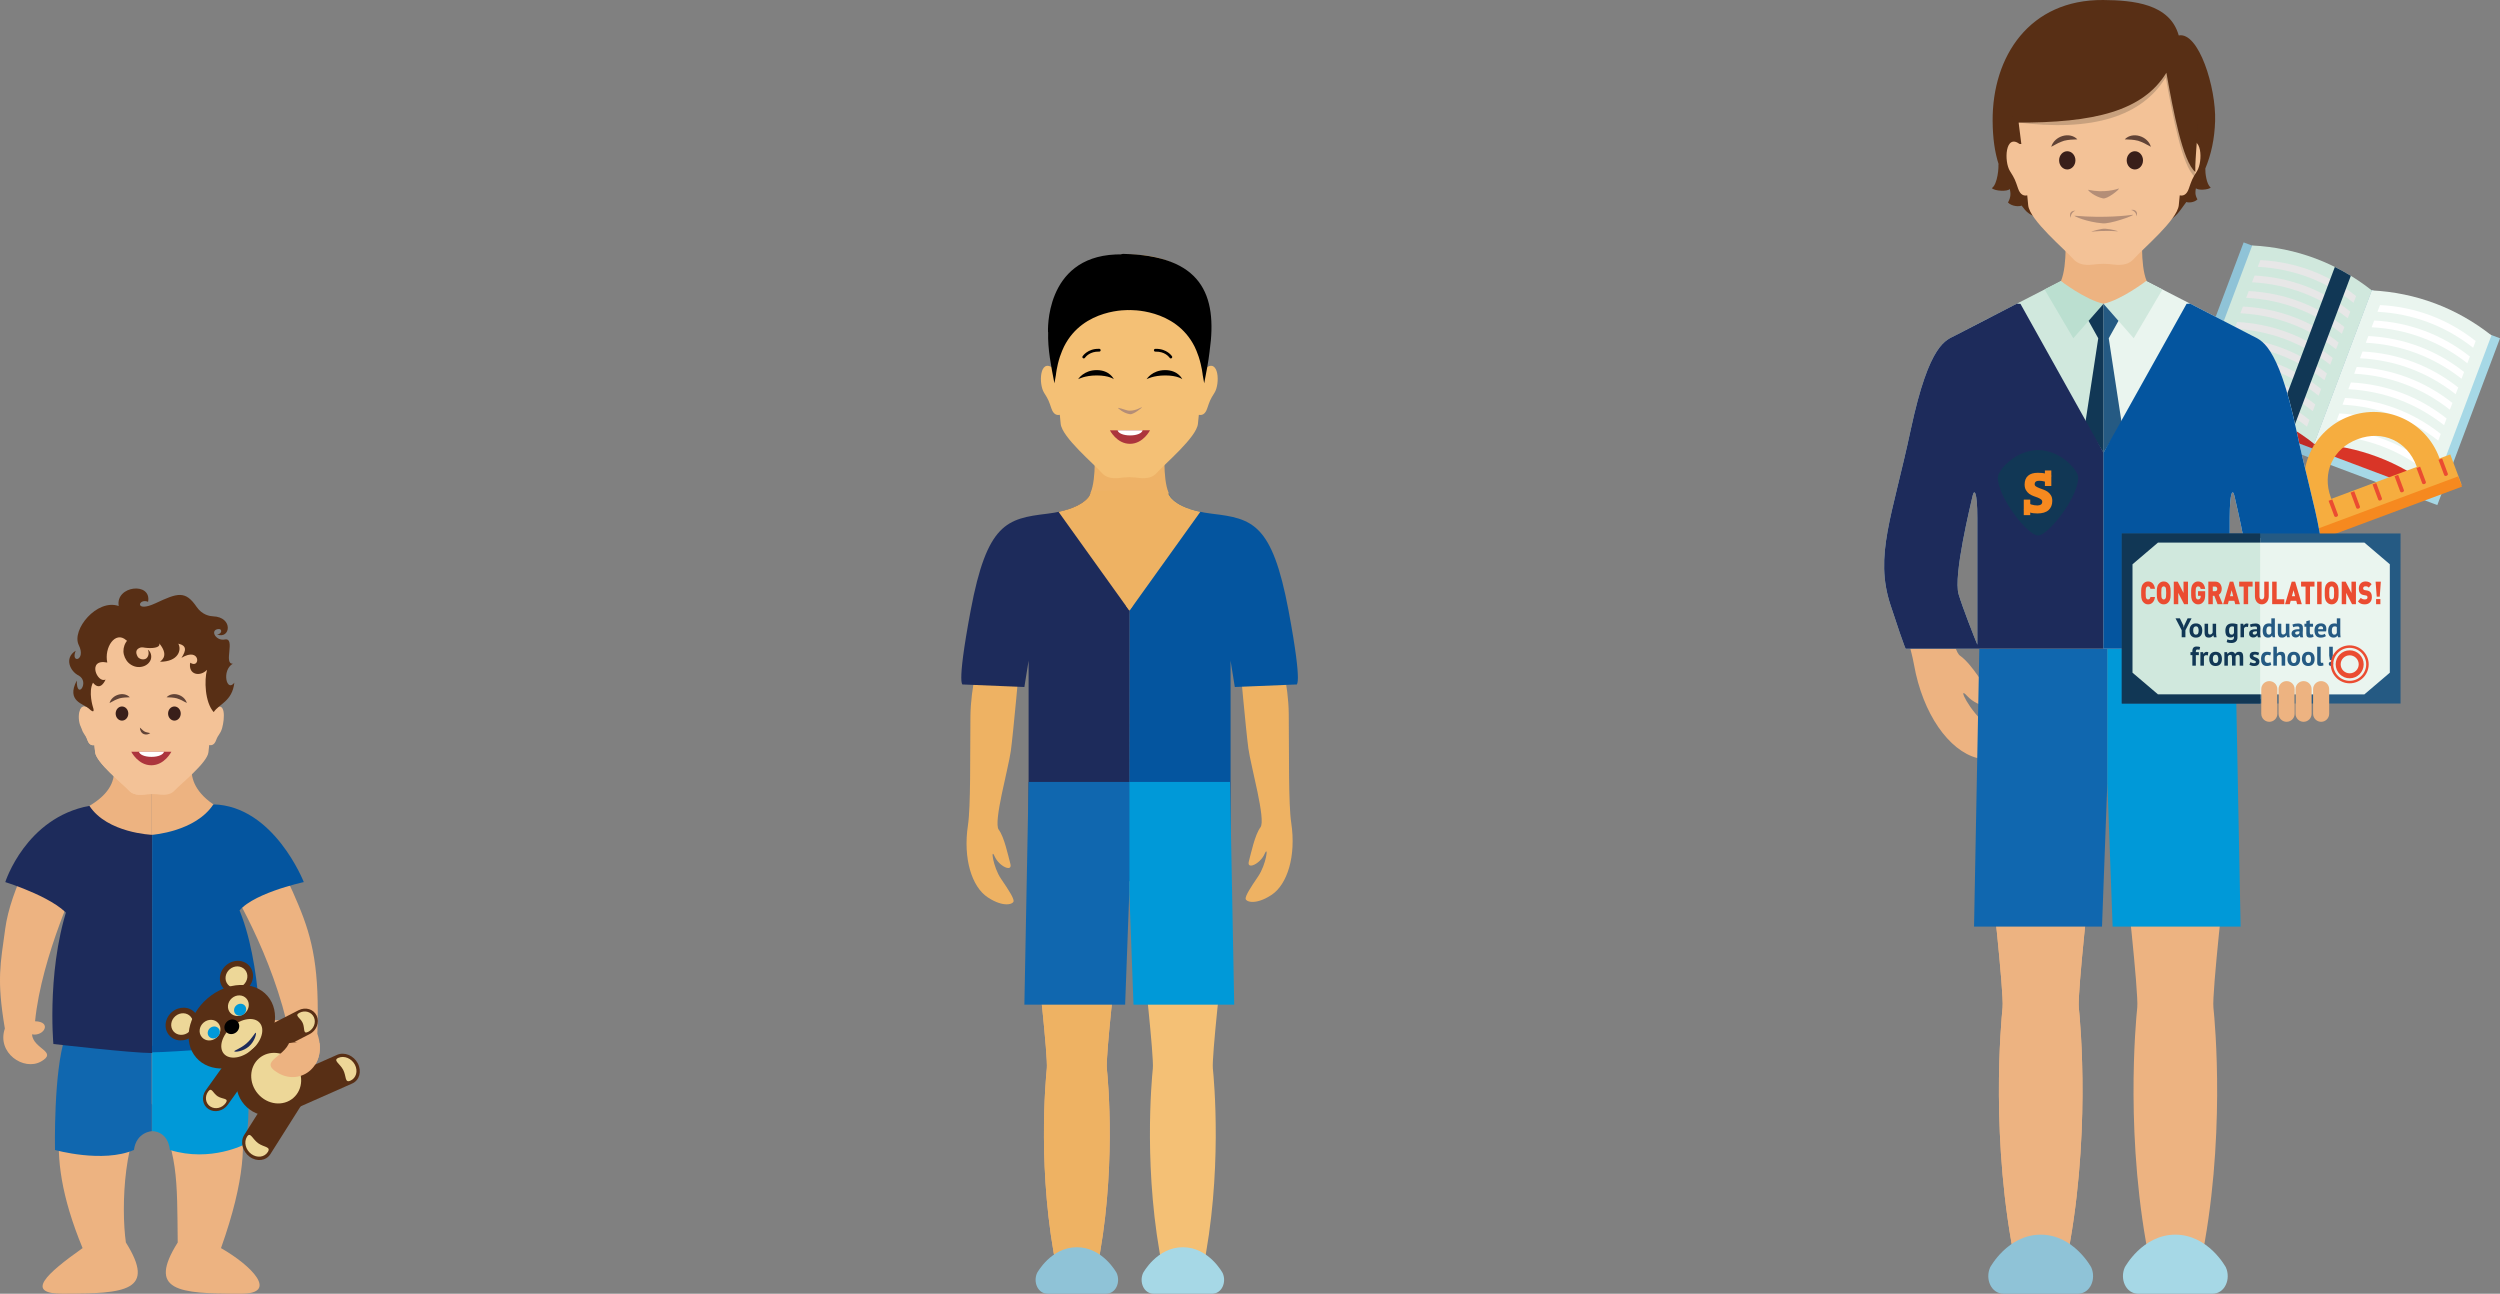 <?xml version="1.0" encoding="utf-8"?>
<!-- Generator: Adobe Illustrator 16.0.2, SVG Export Plug-In . SVG Version: 6.00 Build 0)  -->
<!DOCTYPE svg PUBLIC "-//W3C//DTD SVG 1.0//EN" "http://www.w3.org/TR/2001/REC-SVG-20010904/DTD/svg10.dtd">
<svg version="1.0" id="Layer_1" xmlns="http://www.w3.org/2000/svg" xmlns:xlink="http://www.w3.org/1999/xlink" x="0px" y="0px"
	 width="278.366px" height="144.053px" viewBox="0 0 278.366 144.053" enable-background="new 0 0 278.366 144.053"
	 xml:space="preserve">
<rect x="0" y="0" width="278.366" height="144.053" fill="#808080" stroke="none"/>
<g>
	<g>
		<path fill="#582F15" d="M246.645,13.479c0.12-3.727-1.823-9.962-4.051-9.533c-0.989-3.541-5.079-3.917-8.403-3.945
			c-8.201-0.069-12.368,6.266-12.318,13.478c0.015,1.928,0.237,3.485,0.69,4.878c-0.024-0.039-0.043-0.066-0.056-0.086
			c0.068,0.252-0.063,2.246-0.721,2.675c0.29,0.327,1.749,0.416,1.998,0.095c0.099,0.432,0.146,0.901-0.203,1.508
			c0.452,0.456,1.274,0.468,1.516,0.341c0.12,0.155,0.24,0.309,0.37,0.467c2.023,2.499,10.303-0.006,8.724-0.006
			c2.005,0,5.87,3.602,8.527,0.126c0.254-0.333,0.493-0.661,0.726-0.987c0.217,0.098,0.87,0.076,1.234-0.288
			c-0.287-0.502-0.248-0.891-0.168-1.248c0.208,0.265,1.413,0.192,1.652-0.079c-0.492-0.32-0.627-1.693-0.606-2.111
			C246.216,17.162,246.582,15.467,246.645,13.479"/>
		<path fill="#582F15" d="M222.506,18.27c-0.004-0.02-0.01-0.03-0.017-0.03C222.49,18.24,222.497,18.253,222.506,18.27"/>
		<path fill="#EEB263" d="M138.035,73.579c0,0,0.691,7.744,0.966,9.754c0.278,2.007,1.973,7.951,1.349,8.78
			c-0.621,0.828-1.039,2.839-1.297,3.808c-0.259,0.966,1.267,0.277,1.749-0.83c0.484-1.106,0.188,1.174-0.709,2.488
			c-0.899,1.316-1.4,2.125-1.4,2.475c0,0.345,1.072,0.775,2.872-0.398c1.794-1.178,2.763-4.357,2.211-8.021
			c-0.32-2.102-0.23-7.67-0.278-12.141c-0.036-3.347-0.953-6.343-0.953-6.343l-4.509,0.221V73.579z"/>
		<path fill="#04559F" d="M130.098,54.888c0,0,0.37,1.772,4.855,2.313c4.484,0.538,6.698,1.047,8.523,10.785
			c1.673,8.936,0.824,8.229,0.824,8.229l-6.807,0.281l-0.473-2.939v24.551h-11.303l0.056-41.61L130.098,54.888z"/>
		<path fill="#EEB267" d="M129.71,49.687l-3.935-0.541l-3.935,0.541c0,0,0.288,3.551-0.416,5.202c0,0,2.127,2.468,4.351,2.304
			c2.228,0.164,4.351-2.304,4.351-2.304C129.422,53.238,129.71,49.687,129.71,49.687"/>
		<path fill="#F4C075" d="M134.249,40.978h-0.166c0.07-0.577,0.142-1.148,0.215-1.686c0.36-2.787,1.184-10.943-8.554-10.943
			c-9.735,0-8.912,8.156-8.547,10.943c0.069,0.538,0.138,1.109,0.209,1.686h-0.168c-1.479-1.096-1.604,1.766-0.988,2.746
			c0.512,0.81,0.524,0.899,0.831,1.786c0.232,0.657,0.605,0.748,0.925,0.679c0.037,0.384,0.073,0.727,0.097,0.995
			c0.138,1.5,3.752,4.519,4.57,5.459c0.764,0.885,2.05,0.544,2.457,0.521c0.419-0.019,0.614-0.03,0.614-0.03s0.198,0.011,0.612,0.03
			c0.408,0.023,1.69,0.364,2.46-0.521c0.815-0.94,4.433-3.959,4.569-5.459c0.026-0.268,0.059-0.611,0.102-0.995
			c0.313,0.069,0.692-0.022,0.918-0.679c0.306-0.887,0.319-0.976,0.83-1.786C135.854,42.744,135.731,39.882,134.249,40.978"/>
		<path d="M125.033,28.268c-0.003,0-0.265,0.055-0.265,0.055c-0.171,0-0.359,0.002-0.564,0.012c-7.94,0.356-7.511,8.647-7.511,8.647
			l0.015-0.003c-0.06,1.9,0.333,3.802,0.698,5.7l0.165-0.922c0,0,0.084-0.919,0.445-2.038c0.025-0.057,0.043-0.12,0.068-0.178
			c0.106-0.308,0.235-0.631,0.393-0.954c2.156-4.298,7.236-4.058,7.236-4.058s5.145-0.243,7.302,4.067
			c0.152,0.313,0.28,0.626,0.383,0.934c0.025,0.065,0.051,0.129,0.072,0.195c0.362,1.116,0.448,2.032,0.448,2.032l0.165,0.922
			c0.227-1.186,0.47-2.379,0.605-3.572v-0.019C135.587,32.77,133.771,28.45,125.033,28.268"/>
		<path fill="#EEB263" d="M133.652,56.989c-3.271-0.687-3.584-2.1-3.584-2.1l-4.324,1.609l0.015,11.465l0.015,0.024l7.878-10.995
			V56.989z"/>
		<path fill="#EEB263" d="M113.52,73.849c0,0-0.693,7.744-0.967,9.754c-0.275,2.006-1.973,7.951-1.347,8.78
			c0.618,0.827,1.034,2.839,1.297,3.808c0.254,0.965-1.266,0.277-1.75-0.831c-0.483-1.106-0.191,1.174,0.707,2.489
			s1.403,2.125,1.403,2.474c0,0.345-1.075,0.776-2.868-0.397c-1.802-1.179-2.772-4.358-2.219-8.022
			c0.32-2.101,0.229-7.67,0.278-12.14c0.037-3.348,0.957-6.344,0.957-6.344l4.509,0.222V73.849z"/>
		<path fill="#EDB381" d="M216.481,64.023c0.403,3.792,0.888,8.393,1.779,9c1.284,0.888,2.851,3.567,3.69,4.826
			c0.831,1.261-1.675,1.007-2.906-0.347c-1.221-1.351,0.294,1.773,2.214,3.226c1.923,1.449,3.034,2.365,3.201,2.864
			c0.167,0.494-1.163,1.628-4.298,0.813c-3.146-0.815-6.069-4.902-7.047-10.414c-0.292-1.671-1.215-4.673-2.331-8.08L216.481,64.023
			z"/>
		<path fill="#1D2B5B" d="M121.455,54.888c0,0-0.367,1.772-4.856,2.313c-4.484,0.538-6.7,1.047-8.521,10.785
			c-1.674,8.936-0.827,8.229-0.827,8.229l6.81,0.281l0.47-2.939v24.551h11.188l0.056-41.61L121.455,54.888z"/>
		<path fill="#EEB263" d="M117.867,56.989c3.267-0.687,3.588-2.1,3.588-2.1l4.32,1.609l-0.016,11.465l-0.014,0.024l-7.878-10.995
			V56.989z"/>
		<path fill="#EDB381" d="M124.303,107.089l-4.399-1.746l-4.407,1.746c0,0,1.195,10.599,1.063,11.875
			c-0.129,1.281-1.107,11.711,1.141,22.509h2.203h2.2c2.245-10.798,1.274-21.228,1.137-22.509
			C123.108,117.688,124.303,107.089,124.303,107.089"/>
		<path fill="#EEB263" d="M124.303,107.089l-4.399-1.746l-4.407,1.746c0,0,1.195,10.599,1.063,11.875
			c-0.129,1.281-1.107,11.711,1.141,22.509h2.203h2.2c2.245-10.798,1.274-21.228,1.137-22.509
			C123.108,117.688,124.303,107.089,124.303,107.089"/>
		<polygon fill="#1067AF" points="114.061,111.866 125.28,111.866 125.745,99.29 125.745,87.065 114.533,87.065 		"/>
		<path fill="#8FC3D7" d="M119.904,138.875c-2.899,0-4.434,2.875-4.434,2.875c-0.451,1.01,0.086,2.302,1.189,2.302h6.49
			c1.108,0,1.637-1.292,1.189-2.302C124.338,141.75,122.805,138.875,119.904,138.875"/>
		<path fill="#F4C075" d="M127.307,107.089l4.401-1.746l4.402,1.746c0,0-1.197,10.599-1.063,11.875
			c0.13,1.281,1.109,11.711-1.138,22.509h-2.201h-2.203c-2.251-10.798-1.271-21.228-1.141-22.509
			C128.501,117.688,127.307,107.089,127.307,107.089"/>
		<path fill="#A6D8E6" d="M131.708,138.875c2.899,0,4.432,2.875,4.432,2.875c0.452,1.01-0.084,2.302-1.188,2.302h-6.489
			c-1.105,0-1.637-1.292-1.189-2.302C127.274,141.75,128.807,138.875,131.708,138.875"/>
		<polygon fill="#0099D8" points="137.425,111.866 126.212,111.866 125.745,99.29 125.745,87.065 136.957,87.065 		"/>
		<path fill="#EDB381" d="M232.813,97.105l-5.589-2.218l-5.591,2.218c0,0,1.516,13.46,1.347,15.082
			c-0.166,1.624-1.407,14.873,1.448,28.584h2.796h2.796c2.855-13.711,1.617-26.96,1.447-28.584
			C231.297,110.565,232.813,97.105,232.813,97.105"/>
		<path fill="#EDB381" d="M232.813,97.105l-5.589-2.218l-5.591,2.218c0,0,1.516,13.46,1.347,15.082
			c-0.166,1.624-1.407,14.873,1.448,28.584h2.796h2.796c2.855-13.711,1.617-26.96,1.447-28.584
			C231.297,110.565,232.813,97.105,232.813,97.105"/>
		<polygon fill="#1067AF" points="219.802,103.175 234.051,103.175 234.643,87.202 234.643,71.675 220.401,71.675 		"/>
		<path fill="#8FC3D7" d="M227.223,137.475c-3.678,0-5.63,3.647-5.63,3.647c-0.573,1.284,0.106,2.931,1.51,2.931h8.243
			c1.406,0,2.079-1.646,1.509-2.931C232.855,141.122,230.91,137.475,227.223,137.475"/>
		<path fill="#EDB381" d="M236.625,97.105l5.592-2.218l5.588,2.218c0,0-1.521,13.46-1.35,15.082
			c0.174,1.624,1.413,14.873-1.439,28.584h-2.799h-2.797c-2.857-13.711-1.617-26.96-1.445-28.584
			C238.146,110.565,236.625,97.105,236.625,97.105"/>
		<path fill="#A6D8E6" d="M242.217,137.475c3.685,0,5.628,3.647,5.628,3.647c0.574,1.284-0.102,2.931-1.509,2.931h-8.244
			c-1.4,0-2.077-1.646-1.509-2.931C236.583,141.122,238.529,137.475,242.217,137.475"/>
		<polygon fill="#0099D8" points="249.483,103.175 235.233,103.175 234.643,87.202 234.643,71.675 248.879,71.675 		"/>
		<polygon fill="#A6D8E6" points="257.125,50.883 271.386,56.24 278.366,37.666 264.108,32.303 		"/>
		
			<rect x="245.867" y="28.988" transform="matrix(0.936 0.352 -0.352 0.936 29.893 -86.688)" fill="#8FC3D7" width="15.236" height="19.849"/>
		<path fill="#C12B26" d="M244.353,44.41l-0.197,0.518l13.323,5.005l0.195-0.519C257.674,49.414,252.014,43.535,244.353,44.41"/>
		<path fill="#D93527" d="M257.674,49.415l-0.195,0.518l13.321,5.011l0.195-0.521C270.996,54.423,265.335,48.543,257.674,49.415"/>
		<path fill="#D0E8DD" d="M257.674,49.415c-3.859-3.04-8.408-4.753-13.321-5.004c2.139-5.691,4.28-11.391,6.423-17.079
			c4.907,0.249,9.462,1.959,13.319,5.005C261.957,38.028,259.813,43.724,257.674,49.415"/>
		<path fill="#E7E7E7" d="M262.056,33.715c-3.087-2.435-6.73-3.802-10.655-4.006c0.093-0.251,0.188-0.5,0.283-0.748
			c3.928,0.198,7.565,1.565,10.656,4.002C262.242,33.213,262.151,33.464,262.056,33.715"/>
		<path fill="#E7E7E7" d="M261.41,35.439c-3.09-2.437-6.729-3.803-10.658-4.008c0.092-0.247,0.189-0.501,0.283-0.749
			c3.928,0.201,7.568,1.566,10.656,4.01C261.598,34.938,261.501,35.189,261.41,35.439"/>
		<path fill="#E7E7E7" d="M260.759,37.164c-3.085-2.437-6.726-3.808-10.655-4.006c0.096-0.249,0.187-0.506,0.283-0.75
			c3.926,0.2,7.567,1.567,10.657,4.003C260.948,36.662,260.854,36.911,260.759,37.164"/>
		<path fill="#E7E7E7" d="M260.11,38.887c-3.086-2.437-6.727-3.805-10.652-4.007c0.093-0.25,0.187-0.503,0.281-0.747
			c3.927,0.196,7.566,1.566,10.655,4.005C260.298,38.386,260.208,38.636,260.11,38.887"/>
		<path fill="#E7E7E7" d="M259.462,40.613c-3.086-2.437-6.725-3.806-10.655-4.007c0.097-0.251,0.188-0.501,0.284-0.753
			c3.927,0.201,7.567,1.571,10.654,4.007C259.654,40.111,259.56,40.358,259.462,40.613"/>
		<path fill="#E7E7E7" d="M258.816,42.333c-3.091-2.433-6.729-3.803-10.655-4.003c0.095-0.252,0.188-0.502,0.284-0.75
			c3.924,0.199,7.565,1.568,10.651,4.004C259.004,41.833,258.912,42.083,258.816,42.333"/>
		<path fill="#E7E7E7" d="M258.166,44.057c-3.085-2.435-6.725-3.803-10.652-4.004c0.093-0.251,0.189-0.501,0.28-0.749
			c3.93,0.197,7.57,1.567,10.657,4.006C258.353,43.558,258.263,43.81,258.166,44.057"/>
		<path fill="#E7E7E7" d="M257.52,45.783c-3.086-2.435-6.727-3.805-10.657-4.007c0.095-0.25,0.19-0.502,0.282-0.75
			c3.929,0.201,7.572,1.568,10.656,4.007C257.709,45.281,257.613,45.532,257.52,45.783"/>
		<path fill="#E7E7E7" d="M256.871,47.506c-3.09-2.435-6.727-3.805-10.654-4.006c0.095-0.249,0.188-0.503,0.283-0.75
			c3.932,0.197,7.566,1.568,10.652,4.006C257.06,47.004,256.969,47.256,256.871,47.506"/>
		<path fill="#EAF5EF" d="M270.995,54.423c-3.859-3.043-8.409-4.756-13.321-5.008c2.14-5.692,4.284-11.387,6.422-17.08
			c4.909,0.253,9.46,1.963,13.319,5.009C275.28,43.039,273.136,48.732,270.995,54.423"/>
		<path fill="#FFFFFF" d="M275.376,38.722c-3.087-2.435-6.727-3.802-10.657-4.004c0.098-0.25,0.191-0.502,0.287-0.75
			c3.924,0.195,7.565,1.566,10.651,4.004C275.566,38.221,275.47,38.474,275.376,38.722"/>
		<path fill="#FFFFFF" d="M274.73,40.448c-3.087-2.436-6.73-3.808-10.657-4.007c0.095-0.251,0.188-0.502,0.285-0.752
			c3.929,0.2,7.563,1.57,10.655,4.009C274.917,39.946,274.825,40.196,274.73,40.448"/>
		<path fill="#FFFFFF" d="M274.082,42.17c-3.09-2.433-6.727-3.803-10.657-4.006c0.093-0.249,0.19-0.499,0.282-0.747
			c3.93,0.195,7.572,1.564,10.658,4.004C274.268,41.669,274.177,41.92,274.082,42.17"/>
		<path fill="#FFFFFF" d="M273.432,43.895c-3.087-2.436-6.724-3.805-10.658-4.004c0.099-0.253,0.191-0.501,0.286-0.752
			c3.925,0.201,7.569,1.571,10.656,4.006C273.622,43.396,273.53,43.645,273.432,43.895"/>
		<path fill="#FFFFFF" d="M272.783,45.619c-3.086-2.439-6.724-3.803-10.651-4.008c0.092-0.25,0.186-0.502,0.28-0.754
			c3.93,0.204,7.566,1.574,10.658,4.009C272.977,45.117,272.879,45.367,272.783,45.619"/>
		<path fill="#FFFFFF" d="M272.139,47.341c-3.092-2.432-6.73-3.803-10.659-4.005c0.093-0.249,0.19-0.5,0.285-0.751
			c3.925,0.201,7.566,1.567,10.655,4.009C272.328,46.842,272.229,47.091,272.139,47.341"/>
		<path fill="#FFFFFF" d="M271.488,49.066c-3.086-2.436-6.727-3.803-10.657-4.008c0.097-0.247,0.19-0.5,0.282-0.748
			c3.929,0.201,7.572,1.568,10.656,4.006C271.679,48.562,271.585,48.818,271.488,49.066"/>
		<path fill="#FFFFFF" d="M270.841,50.791c-3.087-2.436-6.728-3.803-10.657-4.004c0.094-0.254,0.191-0.505,0.285-0.752
			c3.925,0.2,7.565,1.568,10.656,4.006C271.03,50.289,270.936,50.539,270.841,50.791"/>
		<path fill="#FFFFFF" d="M270.195,52.514c-3.092-2.435-6.73-3.808-10.658-4.004c0.098-0.253,0.188-0.502,0.283-0.75
			c3.928,0.198,7.564,1.568,10.655,4.005C270.382,52.015,270.285,52.266,270.195,52.514"/>
		<path fill="#113755" d="M261.756,30.707c-0.581-0.354-1.174-0.683-1.779-0.981l-7.093,18.877l1.07,0.007l0.809,0.696
			L261.756,30.707z"/>
		<path fill="#F6AD3F" d="M259.669,55.737c-0.043-0.102-0.088-0.202-0.128-0.31c-1.034-2.766,0.215-5.5,2.983-6.533
			c2.767-1.033,5.509,0.215,6.538,2.985c0.04,0.102,0.075,0.211,0.103,0.312l2.539-0.942c-0.037-0.106-0.073-0.212-0.11-0.318
			c-1.502-4.026-5.983-6.07-10.011-4.572c-4.033,1.506-6.076,5.992-4.574,10.014c0.042,0.109,0.082,0.205,0.122,0.307
			L259.669,55.737z"/>
		
			<rect x="263.197" y="46.425" transform="matrix(-0.35 -0.937 0.937 -0.35 305.668 323.194)" fill="#F6AD3F" width="3.596" height="18.185"/>
		
			<rect x="256.331" y="56.042" transform="matrix(0.937 -0.349 0.349 0.937 -3.062 96.332)" fill="#F6891F" width="18.178" height="1.22"/>
		<path fill="#EB4C31" d="M257.734,58.454c0.112-0.042,0.174-0.148,0.145-0.232l-0.634-1.702l-0.411,0.152l0.637,1.7
			C257.5,58.463,257.618,58.496,257.734,58.454"/>
		<path fill="#EB4C31" d="M260.176,57.543c0.115-0.044,0.18-0.149,0.148-0.235l-0.634-1.702l-0.411,0.155l0.636,1.7
			C259.949,57.546,260.064,57.585,260.176,57.543"/>
		<path fill="#EB4C31" d="M262.625,56.63c0.112-0.044,0.178-0.149,0.146-0.235l-0.634-1.702l-0.409,0.155l0.633,1.7
			C262.392,56.636,262.513,56.672,262.625,56.63"/>
		<path fill="#EB4C31" d="M265.07,55.716c0.115-0.042,0.18-0.149,0.146-0.235l-0.63-1.699l-0.412,0.152l0.633,1.7
			C264.839,55.723,264.959,55.76,265.07,55.716"/>
		<path fill="#EB4C31" d="M267.518,54.803c0.113-0.039,0.179-0.145,0.148-0.231l-0.637-1.703l-0.407,0.155l0.632,1.7
			C267.287,54.809,267.406,54.847,267.518,54.803"/>
		<path fill="#EB4C31" d="M269.964,53.893c0.115-0.042,0.179-0.148,0.147-0.232l-0.637-1.702l-0.408,0.152l0.637,1.703
			C269.733,53.901,269.851,53.935,269.964,53.893"/>
		<path fill="#EB4C31" d="M272.412,52.979c0.116-0.042,0.176-0.146,0.146-0.235l-0.636-1.699l-0.407,0.155l0.634,1.697
			C272.179,52.985,272.296,53.023,272.412,52.979"/>
		<path fill="#D0E8DD" d="M229.478,31.294c0,0-10.754,5.513-11.751,6.056c-0.994,0.542-2.888,0.726-4.97,10.484
			c-2.077,9.76-4.063,14.005-2.262,19.517c1.809,5.515,1.72,4.883,1.72,4.883h8.136c0,0-1.627-3.976-2.263-6.056
			c-0.628-2.079,1.373-10.12,1.547-10.939c0.173-0.815,0.535-0.63,0.535,2.441v14.554h14.051V33.826L229.478,31.294z"/>
		<path fill="#EAF5EF" d="M238.958,31.294c0,0,10.761,5.513,11.753,6.056c0.989,0.542,2.89,0.726,4.969,10.484
			c2.079,9.76,4.063,14.005,2.262,19.517c-1.807,5.515-1.72,4.883-1.72,4.883h-8.137c0,0,1.629-3.976,2.264-6.056
			c0.628-2.079-1.378-10.12-1.547-10.939c-0.175-0.815-0.531-0.63-0.531,2.441v14.554h-14.049V33.826L238.958,31.294z"/>
		<path fill="#EDB381" d="M238.572,25.592l-4.32-0.594l-4.314,0.594c0,0,0.318,3.895-0.459,5.703c0,0,2.332,2.711,4.773,2.53
			c2.445,0.181,4.778-2.53,4.778-2.53C238.252,29.487,238.572,25.592,238.572,25.592"/>
		<path fill="#F3C297" d="M243.548,16.037h-0.184c0.081-0.631,0.161-1.26,0.233-1.849c0.398-3.059,1.301-12.004-9.378-12.004
			c-10.677,0-9.782,8.945-9.384,12.004c0.077,0.589,0.153,1.218,0.234,1.849h-0.182c-1.627-1.202-1.76,1.938-1.086,3.013
			c0.564,0.891,0.574,0.985,0.911,1.959c0.251,0.722,0.667,0.82,1.014,0.741c0.043,0.424,0.081,0.802,0.105,1.096
			c0.152,1.648,4.115,4.955,5.014,5.988c0.843,0.97,2.25,0.594,2.697,0.571c0.456-0.022,0.676-0.033,0.676-0.033
			s0.215,0.011,0.67,0.033c0.445,0.023,1.853,0.399,2.697-0.571c0.898-1.033,4.861-4.34,5.014-5.988
			c0.025-0.294,0.061-0.672,0.108-1.096c0.344,0.079,0.759-0.019,1.007-0.741c0.341-0.974,0.354-1.068,0.917-1.959
			C245.31,17.975,245.172,14.835,243.548,16.037"/>
		<path fill="#BBDFD0" d="M234.22,33.826l-3.366,3.841l-3.199-5.436l1.823-0.937C229.478,31.293,232.183,33.371,234.22,33.826"/>
		<path fill="#D0E8DD" d="M234.22,33.826l3.361,3.841l3.2-5.436l-1.824-0.937C238.958,31.293,236.251,33.371,234.22,33.826"/>
		<polygon fill="#113755" points="232.553,35.727 233.632,37.667 232.183,47.165 234.22,50.402 234.22,33.826 		"/>
		<polygon fill="#255A83" points="235.884,35.727 234.801,37.667 236.251,47.165 234.22,50.402 234.22,33.826 		"/>
		<path fill="#1D2B5B" d="M224.97,33.831l-0.395-0.023c-2.979,1.535-6.313,3.252-6.85,3.54c-0.993,0.543-2.887,0.726-4.969,10.486
			c-2.078,9.76-4.063,14.005-2.261,19.516c1.807,5.514,1.719,4.885,1.719,4.885h7.955h0.18h13.871V50.401L224.97,33.831z
			 M218.088,66.179c-0.628-2.079,1.373-10.121,1.547-10.939c0.173-0.815,0.535-0.63,0.535,2.44v14.106
			C219.729,70.692,218.594,67.837,218.088,66.179"/>
		<path fill="#04559F" d="M234.22,50.401v21.833h13.866h0.184h7.951c0,0-0.088,0.631,1.72-4.884
			c1.802-5.512-0.182-9.757-2.263-19.515c-2.078-9.76-3.979-9.944-4.966-10.486c-0.535-0.289-3.872-2.006-6.853-3.542l-0.392,0.024
			L234.22,50.401z M248.27,71.786V57.681c0-3.072,0.359-3.257,0.532-2.441c0.17,0.818,2.175,8.861,1.545,10.939
			C249.841,67.838,248.708,70.693,248.27,71.786"/>
		<path fill="#113755" d="M231.402,53.171c0,2.231-3.356,6.457-4.475,6.457c-1.145,0-4.471-4.226-4.471-6.457
			c0-0.845,2.002-3.059,4.471-3.059C229.395,50.112,231.402,52.326,231.402,53.171"/>
		<path fill="#F6891F" d="M227.396,55.868c0-0.115-0.053-0.207-0.148-0.274c-0.099-0.07-0.221-0.133-0.36-0.192
			c-0.142-0.055-0.3-0.111-0.475-0.172c-0.171-0.064-0.327-0.144-0.472-0.25c-0.142-0.109-0.262-0.242-0.356-0.403
			c-0.1-0.165-0.152-0.377-0.152-0.631c0-0.424,0.129-0.751,0.382-0.973c0.251-0.224,0.615-0.33,1.09-0.33
			c0.326,0,0.623,0.027,0.889,0.097c0.262,0.068,0.468,0.147,0.615,0.233l-0.252,0.808c-0.132-0.051-0.295-0.108-0.494-0.163
			c-0.199-0.058-0.404-0.087-0.609-0.087c-0.332,0-0.501,0.129-0.501,0.386c0,0.105,0.052,0.188,0.146,0.248
			c0.102,0.063,0.218,0.121,0.36,0.179c0.145,0.054,0.303,0.114,0.474,0.177c0.172,0.062,0.33,0.139,0.474,0.242
			c0.142,0.102,0.26,0.233,0.358,0.395c0.1,0.158,0.148,0.363,0.148,0.615c0,0.435-0.138,0.779-0.415,1.028
			c-0.281,0.249-0.696,0.37-1.252,0.37c-0.305,0-0.589-0.033-0.854-0.115c-0.265-0.076-0.481-0.168-0.652-0.27l0.313-0.83
			c0.134,0.07,0.308,0.142,0.522,0.218c0.22,0.067,0.444,0.107,0.672,0.107c0.168,0,0.301-0.033,0.398-0.096
			C227.341,56.123,227.396,56.017,227.396,55.868"/>
		<rect x="225.339" y="55.629" fill="#F6891F" width="0.722" height="1.73"/>
		<rect x="227.692" y="52.385" fill="#F6891F" width="0.715" height="1.729"/>
		<rect x="236.851" y="59.909" fill="#EAF5EF" width="29.846" height="17.914"/>
		<path fill="#255A83" d="M236.252,78.332h31.041V59.403h-31.041V78.332z M263.266,77.316h-22.982l-2.836-2.414V62.83l2.836-2.414
			h22.982l2.832,2.414v12.072L263.266,77.316z"/>
		<rect x="236.851" y="59.909" fill="#D0E8DD" width="14.811" height="17.914"/>
		<polygon fill="#113755" points="236.251,78.332 251.663,78.332 251.663,77.315 240.283,77.315 237.447,74.901 237.447,62.831 
			240.283,60.416 251.663,60.416 251.663,59.403 236.251,59.403 		"/>
		<polygon fill="#113755" points="242.923,70.175 242.234,68.849 242.722,68.849 243.108,69.643 243.149,69.864 243.164,69.864 
			243.21,69.638 243.581,68.849 244.024,68.849 243.338,70.172 243.338,70.957 242.923,70.957 		"/>
		<path fill="#113755" d="M243.797,70.206c0-0.255,0.063-0.453,0.188-0.588c0.126-0.137,0.301-0.205,0.519-0.205
			c0.126,0,0.231,0.014,0.317,0.056c0.088,0.037,0.16,0.093,0.221,0.16c0.059,0.072,0.102,0.154,0.131,0.249
			c0.027,0.101,0.04,0.21,0.04,0.328c0,0.253-0.06,0.448-0.181,0.585c-0.126,0.14-0.297,0.206-0.528,0.206
			c-0.114,0-0.218-0.02-0.305-0.054c-0.094-0.044-0.165-0.095-0.227-0.163c-0.058-0.069-0.099-0.154-0.131-0.251
			C243.814,70.431,243.797,70.327,243.797,70.206 M244.203,70.206c0,0.064,0.006,0.126,0.02,0.184
			c0.007,0.058,0.026,0.104,0.053,0.146c0.021,0.04,0.056,0.071,0.094,0.098c0.038,0.023,0.088,0.031,0.135,0.031
			c0.104,0,0.185-0.036,0.234-0.109c0.047-0.073,0.073-0.19,0.073-0.35c0-0.142-0.026-0.252-0.07-0.336
			c-0.045-0.087-0.123-0.126-0.237-0.126c-0.092,0-0.168,0.035-0.218,0.104C244.229,69.921,244.203,70.041,244.203,70.206"/>
		<path fill="#113755" d="M245.863,69.452v0.854c0,0.122,0.013,0.213,0.039,0.265c0.03,0.053,0.087,0.081,0.17,0.081
			c0.075,0,0.135-0.023,0.185-0.064c0.049-0.045,0.088-0.098,0.114-0.162v-0.973h0.385v1.047c0,0.082,0.006,0.164,0.016,0.238
			c0.012,0.082,0.02,0.153,0.036,0.22h-0.294l-0.069-0.22h-0.01c-0.049,0.072-0.113,0.135-0.194,0.183
			c-0.083,0.054-0.18,0.076-0.292,0.076c-0.076,0-0.146-0.009-0.206-0.028c-0.06-0.022-0.106-0.056-0.149-0.096
			c-0.038-0.05-0.069-0.112-0.092-0.192c-0.02-0.074-0.029-0.178-0.029-0.291v-0.937H245.863z"/>
		<path fill="#113755" d="M249.135,70.956c0,0.218-0.063,0.379-0.181,0.481c-0.116,0.104-0.283,0.158-0.489,0.158
			c-0.149,0-0.261-0.014-0.348-0.035c-0.083-0.017-0.145-0.038-0.186-0.063l0.082-0.308c0.04,0.022,0.097,0.036,0.158,0.053
			c0.063,0.021,0.14,0.028,0.228,0.028c0.136,0,0.228-0.031,0.278-0.087c0.048-0.063,0.072-0.14,0.072-0.25v-0.098h-0.01
			c-0.07,0.097-0.194,0.146-0.376,0.146c-0.193,0-0.334-0.063-0.433-0.181c-0.091-0.121-0.143-0.312-0.143-0.568
			c0-0.267,0.067-0.471,0.195-0.61c0.126-0.135,0.313-0.207,0.555-0.207c0.131,0,0.244,0.01,0.345,0.031
			c0.102,0.018,0.184,0.035,0.251,0.062V70.956z M248.469,70.665c0.083,0,0.139-0.014,0.18-0.047
			c0.042-0.038,0.071-0.088,0.095-0.158v-0.674c-0.063-0.028-0.141-0.041-0.234-0.041c-0.097,0-0.175,0.041-0.23,0.114
			c-0.061,0.076-0.083,0.196-0.083,0.36c0,0.146,0.022,0.258,0.068,0.333C248.312,70.629,248.381,70.665,248.469,70.665"/>
		<path fill="#113755" d="M250.3,69.819c-0.06-0.021-0.114-0.033-0.164-0.033c-0.075,0-0.132,0.021-0.177,0.057
			c-0.048,0.035-0.081,0.083-0.098,0.142v0.973h-0.389v-1.505h0.306l0.043,0.201h0.014c0.03-0.072,0.076-0.131,0.137-0.171
			c0.061-0.042,0.128-0.063,0.203-0.063c0.053,0,0.115,0.014,0.181,0.033L250.3,69.819z"/>
		<path fill="#113755" d="M250.521,69.54c0.077-0.035,0.171-0.064,0.285-0.088c0.109-0.018,0.221-0.03,0.345-0.03
			c0.104,0,0.191,0.014,0.261,0.039c0.07,0.027,0.128,0.061,0.168,0.104c0.041,0.05,0.072,0.104,0.087,0.165
			c0.017,0.069,0.026,0.141,0.026,0.222c0,0.086-0.004,0.174-0.01,0.263c-0.004,0.09-0.01,0.178-0.01,0.264
			c-0.003,0.087,0,0.169,0.007,0.254c0.009,0.079,0.019,0.156,0.043,0.229h-0.315l-0.065-0.208h-0.013
			c-0.041,0.06-0.097,0.118-0.169,0.161c-0.071,0.047-0.164,0.067-0.275,0.067c-0.073,0-0.134-0.01-0.19-0.035
			c-0.056-0.019-0.102-0.049-0.144-0.088c-0.04-0.039-0.07-0.082-0.094-0.138c-0.022-0.054-0.026-0.112-0.026-0.178
			c0-0.091,0.018-0.17,0.054-0.235c0.046-0.062,0.104-0.112,0.179-0.155c0.078-0.035,0.17-0.063,0.276-0.082
			c0.11-0.01,0.227-0.014,0.361-0.008c0.013-0.116,0.006-0.194-0.022-0.243c-0.031-0.05-0.102-0.072-0.204-0.072
			c-0.078,0-0.165,0.006-0.246,0.022c-0.087,0.015-0.159,0.037-0.218,0.063L250.521,69.54z M251.016,70.66
			c0.079,0,0.141-0.02,0.185-0.053c0.047-0.037,0.08-0.073,0.104-0.112v-0.196c-0.061-0.009-0.123-0.009-0.18-0.006
			c-0.059,0.008-0.107,0.014-0.151,0.031c-0.043,0.01-0.078,0.031-0.104,0.061c-0.028,0.023-0.038,0.058-0.038,0.094
			c0,0.062,0.013,0.1,0.049,0.129C250.91,70.641,250.956,70.66,251.016,70.66"/>
		<path fill="#255A83" d="M253.297,70.426c0,0.085,0,0.17,0.003,0.254c0,0.082,0.013,0.178,0.024,0.279h-0.275l-0.057-0.197h-0.012
			c-0.043,0.071-0.096,0.129-0.173,0.171c-0.078,0.046-0.164,0.063-0.266,0.063c-0.189,0-0.334-0.062-0.44-0.184
			c-0.102-0.126-0.158-0.317-0.158-0.584c0-0.252,0.063-0.451,0.177-0.6c0.114-0.139,0.288-0.213,0.514-0.213
			c0.06,0,0.109,0.003,0.154,0.01c0.037,0.01,0.076,0.021,0.116,0.039V68.85h0.393V70.426z M252.634,70.665
			c0.075,0,0.133-0.019,0.179-0.057c0.04-0.032,0.072-0.089,0.092-0.158v-0.637c-0.026-0.022-0.062-0.036-0.092-0.05
			c-0.033-0.013-0.076-0.019-0.133-0.019c-0.109,0-0.191,0.038-0.248,0.114c-0.053,0.074-0.081,0.202-0.081,0.38
			c0,0.129,0.022,0.231,0.065,0.312C252.466,70.626,252.537,70.665,252.634,70.665"/>
		<path fill="#255A83" d="M254.013,69.452v0.854c0,0.122,0.019,0.213,0.043,0.265c0.032,0.053,0.088,0.081,0.175,0.081
			c0.071,0,0.133-0.023,0.184-0.064c0.046-0.045,0.086-0.098,0.107-0.162v-0.973h0.392v1.047c0,0.082,0.003,0.164,0.013,0.238
			c0.007,0.082,0.02,0.153,0.036,0.22h-0.297l-0.067-0.22h-0.015c-0.043,0.072-0.105,0.135-0.188,0.183
			c-0.082,0.054-0.179,0.076-0.293,0.076c-0.076,0-0.143-0.009-0.207-0.028c-0.058-0.022-0.104-0.056-0.147-0.096
			c-0.039-0.05-0.068-0.112-0.091-0.192c-0.023-0.074-0.03-0.178-0.03-0.291v-0.937H254.013z"/>
		<path fill="#255A83" d="M255.25,69.54c0.076-0.035,0.173-0.064,0.282-0.088c0.111-0.018,0.224-0.03,0.347-0.03
			c0.103,0,0.188,0.014,0.263,0.039c0.069,0.027,0.124,0.061,0.167,0.104c0.041,0.05,0.068,0.104,0.088,0.165
			c0.016,0.069,0.022,0.141,0.022,0.222c0,0.086-0.003,0.174-0.007,0.263c-0.006,0.09-0.012,0.178-0.013,0.264
			c0,0.087,0.001,0.169,0.01,0.254c0.003,0.079,0.018,0.156,0.046,0.229h-0.319l-0.068-0.208h-0.01
			c-0.04,0.06-0.098,0.118-0.168,0.161c-0.076,0.047-0.163,0.067-0.276,0.067c-0.071,0-0.134-0.01-0.19-0.035
			c-0.056-0.019-0.102-0.049-0.143-0.088c-0.042-0.039-0.072-0.082-0.092-0.138c-0.023-0.054-0.035-0.112-0.035-0.178
			c0-0.091,0.021-0.17,0.064-0.235c0.036-0.062,0.099-0.112,0.175-0.155c0.077-0.035,0.17-0.063,0.276-0.082
			c0.107-0.01,0.229-0.014,0.361-0.008c0.014-0.116,0.004-0.194-0.022-0.243c-0.03-0.05-0.101-0.072-0.205-0.072
			c-0.076,0-0.159,0.006-0.247,0.022c-0.086,0.015-0.161,0.037-0.214,0.063L255.25,69.54z M255.746,70.66
			c0.076,0,0.139-0.02,0.185-0.053c0.047-0.037,0.081-0.073,0.101-0.112v-0.196c-0.061-0.009-0.121-0.009-0.177-0.006
			c-0.059,0.008-0.108,0.014-0.151,0.031c-0.05,0.01-0.08,0.031-0.105,0.061c-0.026,0.023-0.042,0.058-0.042,0.094
			c0,0.062,0.016,0.1,0.053,0.129C255.64,70.641,255.684,70.66,255.746,70.66"/>
		<path fill="#255A83" d="M256.592,69.452h0.208v-0.28l0.389-0.109v0.39h0.361v0.33h-0.361v0.578c0,0.105,0.014,0.179,0.03,0.224
			c0.022,0.044,0.06,0.067,0.118,0.067c0.04,0,0.076-0.004,0.106-0.011c0.026-0.008,0.063-0.021,0.097-0.035l0.07,0.299
			c-0.061,0.025-0.118,0.047-0.192,0.069c-0.071,0.014-0.144,0.022-0.216,0.022c-0.142,0-0.241-0.033-0.307-0.105
			c-0.065-0.071-0.096-0.187-0.096-0.349v-0.76h-0.208V69.452z"/>
		<path fill="#255A83" d="M258.982,70.828c-0.059,0.048-0.139,0.083-0.244,0.118c-0.103,0.034-0.211,0.05-0.33,0.05
			c-0.242,0-0.419-0.069-0.529-0.214c-0.111-0.137-0.169-0.333-0.169-0.576c0-0.266,0.062-0.462,0.189-0.597
			c0.126-0.132,0.304-0.197,0.532-0.197c0.072,0,0.148,0.006,0.221,0.029c0.07,0.019,0.136,0.053,0.194,0.098
			c0.054,0.047,0.103,0.109,0.133,0.188c0.036,0.081,0.05,0.175,0.05,0.292c0,0.043,0,0.09-0.004,0.135
			c-0.004,0.047-0.013,0.1-0.023,0.15h-0.903c0.006,0.128,0.038,0.221,0.098,0.286c0.063,0.063,0.153,0.093,0.288,0.093
			c0.083,0,0.154-0.01,0.221-0.035c0.063-0.027,0.116-0.051,0.148-0.077L258.982,70.828z M258.424,69.726
			c-0.104,0-0.18,0.026-0.229,0.09c-0.047,0.059-0.076,0.144-0.086,0.246h0.556c0.01-0.111-0.008-0.191-0.045-0.25
			C258.575,69.752,258.513,69.726,258.424,69.726"/>
		<path fill="#255A83" d="M260.583,70.426c0,0.085,0.003,0.17,0.006,0.254c0.001,0.082,0.011,0.178,0.026,0.279h-0.28l-0.056-0.197
			h-0.011c-0.039,0.071-0.098,0.129-0.17,0.171c-0.076,0.046-0.163,0.063-0.267,0.063c-0.188,0-0.337-0.062-0.439-0.184
			c-0.105-0.126-0.159-0.317-0.159-0.584c0-0.252,0.063-0.451,0.181-0.6c0.11-0.139,0.283-0.213,0.506-0.213
			c0.062,0,0.116,0.003,0.153,0.01c0.04,0.01,0.081,0.021,0.123,0.039V68.85h0.387V70.426z M259.92,70.665
			c0.077,0,0.138-0.019,0.181-0.057c0.044-0.032,0.076-0.089,0.096-0.158v-0.637c-0.029-0.022-0.063-0.036-0.096-0.05
			c-0.032-0.013-0.073-0.019-0.132-0.019c-0.109,0-0.192,0.038-0.247,0.114c-0.057,0.074-0.083,0.202-0.083,0.38
			c0,0.129,0.02,0.231,0.066,0.312C259.752,70.626,259.822,70.665,259.92,70.665"/>
		<path fill="#113755" d="M243.901,72.612h0.209v-0.085c0-0.186,0.039-0.323,0.119-0.41c0.081-0.086,0.197-0.13,0.348-0.13
			c0.163,0,0.295,0.021,0.401,0.059l-0.074,0.312c-0.049-0.013-0.086-0.024-0.124-0.029c-0.035-0.006-0.069-0.006-0.105-0.006
			c-0.041,0-0.073,0.003-0.098,0.016c-0.025,0.011-0.04,0.028-0.049,0.056c-0.014,0.021-0.023,0.058-0.023,0.093
			c-0.006,0.037-0.006,0.082-0.006,0.126h0.333v0.33h-0.333v1.176h-0.389v-1.176h-0.209V72.612z"/>
		<path fill="#113755" d="M245.835,72.982c-0.061-0.022-0.118-0.033-0.17-0.033c-0.071,0-0.128,0.017-0.18,0.054
			c-0.046,0.037-0.076,0.085-0.086,0.142v0.973h-0.394v-1.505h0.301l0.047,0.202h0.009c0.037-0.079,0.085-0.133,0.143-0.172
			c0.056-0.044,0.125-0.06,0.201-0.06c0.052,0,0.112,0.011,0.181,0.029L245.835,72.982z"/>
		<path fill="#113755" d="M245.989,73.366c0-0.255,0.06-0.447,0.185-0.588c0.129-0.139,0.302-0.205,0.525-0.205
			c0.118,0,0.224,0.021,0.309,0.057c0.091,0.038,0.166,0.089,0.221,0.162c0.061,0.069,0.101,0.151,0.131,0.248
			c0.031,0.1,0.043,0.209,0.043,0.326c0,0.253-0.057,0.451-0.184,0.585c-0.122,0.142-0.296,0.206-0.52,0.206
			c-0.122,0-0.224-0.015-0.313-0.056c-0.092-0.041-0.161-0.092-0.224-0.161c-0.055-0.068-0.101-0.156-0.129-0.248
			C246.002,73.592,245.989,73.484,245.989,73.366 M246.392,73.366c0,0.065,0,0.126,0.016,0.185c0.01,0.054,0.03,0.101,0.056,0.146
			c0.021,0.04,0.058,0.073,0.093,0.1c0.043,0.021,0.087,0.034,0.143,0.034c0.104,0,0.179-0.04,0.225-0.111
			c0.053-0.075,0.076-0.196,0.076-0.353c0-0.138-0.022-0.253-0.069-0.336c-0.043-0.087-0.123-0.126-0.231-0.126
			c-0.098,0-0.174,0.036-0.224,0.106C246.417,73.084,246.392,73.198,246.392,73.366"/>
		<path fill="#113755" d="M248.527,74.117v-0.815c0-0.143-0.011-0.237-0.039-0.294c-0.021-0.064-0.079-0.089-0.162-0.089
			c-0.07,0-0.122,0.02-0.163,0.054c-0.043,0.037-0.076,0.086-0.098,0.142v1.003h-0.391v-1.505h0.304l0.043,0.202h0.014
			c0.046-0.067,0.103-0.123,0.178-0.167c0.069-0.051,0.16-0.074,0.274-0.074c0.096,0,0.173,0.021,0.233,0.059
			c0.064,0.037,0.113,0.104,0.144,0.197c0.047-0.078,0.107-0.141,0.178-0.187c0.073-0.049,0.161-0.069,0.263-0.069
			c0.081,0,0.156,0.009,0.213,0.028c0.06,0.02,0.109,0.053,0.145,0.106c0.039,0.045,0.066,0.112,0.083,0.195
			c0.02,0.082,0.026,0.186,0.026,0.313v0.901h-0.391v-0.844c0-0.117-0.01-0.206-0.038-0.266c-0.022-0.062-0.076-0.089-0.166-0.089
			c-0.07,0-0.124,0.02-0.168,0.056c-0.037,0.037-0.07,0.09-0.087,0.159v0.983H248.527z"/>
		<path fill="#113755" d="M251.181,73.703c0-0.04-0.014-0.073-0.044-0.099c-0.038-0.021-0.081-0.045-0.131-0.063
			c-0.05-0.021-0.103-0.045-0.165-0.063c-0.059-0.02-0.115-0.05-0.164-0.087c-0.048-0.036-0.093-0.084-0.13-0.139
			c-0.033-0.06-0.049-0.132-0.049-0.227c0-0.146,0.043-0.259,0.131-0.335c0.086-0.078,0.215-0.117,0.384-0.117
			c0.111,0,0.22,0.01,0.31,0.032c0.093,0.024,0.159,0.051,0.218,0.085l-0.088,0.281c-0.044-0.02-0.103-0.035-0.176-0.06
			c-0.069-0.02-0.14-0.025-0.214-0.025c-0.113,0-0.173,0.04-0.173,0.134c0,0.037,0.017,0.064,0.05,0.084
			c0.033,0.025,0.077,0.045,0.126,0.063c0.053,0.021,0.105,0.041,0.167,0.061c0.059,0.025,0.117,0.051,0.165,0.086
			c0.051,0.037,0.091,0.081,0.126,0.136c0.031,0.055,0.053,0.132,0.053,0.219c0,0.15-0.052,0.271-0.148,0.358
			c-0.096,0.09-0.244,0.128-0.435,0.128c-0.108,0-0.205-0.008-0.302-0.037c-0.093-0.027-0.168-0.058-0.228-0.094l0.107-0.294
			c0.048,0.024,0.107,0.054,0.188,0.077c0.073,0.023,0.151,0.036,0.234,0.036c0.057,0,0.103-0.009,0.141-0.033
			C251.167,73.791,251.181,73.756,251.181,73.703"/>
		<path fill="#255A83" d="M252.895,74.025c-0.061,0.044-0.132,0.075-0.219,0.098c-0.086,0.025-0.172,0.034-0.264,0.034
			c-0.118,0-0.224-0.015-0.306-0.057c-0.08-0.04-0.147-0.092-0.201-0.16c-0.054-0.069-0.09-0.156-0.116-0.248
			c-0.02-0.101-0.03-0.208-0.03-0.325c0-0.256,0.057-0.448,0.168-0.589c0.119-0.14,0.283-0.205,0.499-0.205
			c0.109,0,0.2,0.009,0.268,0.025c0.069,0.018,0.131,0.04,0.181,0.069l-0.092,0.317c-0.046-0.02-0.093-0.036-0.136-0.048
			c-0.046-0.015-0.093-0.019-0.155-0.019c-0.108,0-0.19,0.033-0.247,0.106c-0.056,0.069-0.083,0.185-0.083,0.342
			c0,0.061,0.007,0.123,0.018,0.176c0.016,0.053,0.042,0.103,0.065,0.139c0.029,0.046,0.063,0.075,0.111,0.097
			c0.043,0.024,0.094,0.034,0.155,0.034c0.067,0,0.122-0.003,0.17-0.028c0.046-0.015,0.086-0.033,0.124-0.057L252.895,74.025z"/>
		<path fill="#255A83" d="M254.052,74.117v-0.854c0-0.121-0.017-0.208-0.051-0.264s-0.099-0.08-0.188-0.08
			c-0.066,0-0.126,0.022-0.182,0.066c-0.057,0.045-0.093,0.102-0.109,0.174v0.958h-0.392v-2.105h0.392v0.771h0.011
			c0.05-0.065,0.109-0.116,0.182-0.154c0.065-0.035,0.157-0.056,0.265-0.056c0.075,0,0.144,0.009,0.203,0.028
			c0.057,0.02,0.104,0.053,0.144,0.101c0.036,0.045,0.068,0.107,0.088,0.188c0.021,0.076,0.032,0.177,0.032,0.292v0.935H254.052z"/>
		<path fill="#255A83" d="M254.696,73.366c0-0.255,0.062-0.447,0.189-0.588c0.123-0.139,0.299-0.205,0.522-0.205
			c0.12,0,0.225,0.021,0.311,0.057c0.092,0.038,0.164,0.089,0.222,0.162c0.058,0.069,0.102,0.151,0.128,0.248
			c0.033,0.1,0.047,0.209,0.047,0.326c0,0.253-0.062,0.451-0.186,0.585c-0.123,0.142-0.297,0.206-0.521,0.206
			c-0.121,0-0.224-0.015-0.312-0.056c-0.091-0.041-0.165-0.092-0.227-0.161c-0.054-0.068-0.098-0.156-0.128-0.248
			C254.711,73.592,254.696,73.484,254.696,73.366 M255.101,73.366c0,0.065,0.006,0.126,0.019,0.185
			c0.011,0.054,0.027,0.101,0.053,0.146c0.024,0.04,0.057,0.073,0.095,0.1c0.037,0.021,0.085,0.034,0.141,0.034
			c0.102,0,0.178-0.04,0.228-0.111c0.048-0.075,0.073-0.196,0.073-0.353c0-0.138-0.02-0.253-0.069-0.336
			c-0.044-0.087-0.121-0.126-0.231-0.126c-0.098,0-0.174,0.036-0.231,0.106C255.13,73.084,255.101,73.198,255.101,73.366"/>
		<path fill="#255A83" d="M256.308,73.366c0-0.255,0.067-0.447,0.19-0.588c0.125-0.139,0.301-0.205,0.522-0.205
			c0.118,0,0.224,0.021,0.311,0.057c0.088,0.038,0.164,0.089,0.221,0.162c0.059,0.069,0.102,0.151,0.132,0.248
			c0.028,0.1,0.042,0.209,0.042,0.326c0,0.253-0.057,0.451-0.184,0.585c-0.124,0.142-0.298,0.206-0.521,0.206
			c-0.122,0-0.222-0.015-0.314-0.056c-0.086-0.041-0.161-0.092-0.221-0.161c-0.061-0.068-0.1-0.156-0.131-0.248
			C256.327,73.592,256.308,73.484,256.308,73.366 M256.716,73.366c0,0.065,0.007,0.126,0.017,0.185
			c0.014,0.054,0.031,0.101,0.057,0.146c0.023,0.04,0.053,0.073,0.091,0.1c0.04,0.021,0.087,0.034,0.141,0.034
			c0.103,0,0.181-0.04,0.228-0.111c0.054-0.075,0.078-0.196,0.078-0.353c0-0.138-0.022-0.253-0.072-0.336
			c-0.046-0.087-0.123-0.126-0.233-0.126c-0.097,0-0.171,0.036-0.222,0.106C256.741,73.084,256.716,73.198,256.716,73.366"/>
		<path fill="#255A83" d="M258.401,73.61c0,0.072,0.007,0.123,0.029,0.154c0.017,0.033,0.044,0.048,0.087,0.048
			c0.021,0,0.048,0,0.067-0.003c0.025-0.004,0.052-0.015,0.087-0.025l0.04,0.302c-0.029,0.019-0.08,0.032-0.145,0.05
			c-0.067,0.013-0.136,0.021-0.202,0.021c-0.118,0-0.205-0.025-0.265-0.078c-0.059-0.054-0.088-0.14-0.088-0.261v-1.806h0.389V73.61
			z"/>
		<path fill="#255A83" d="M259.301,73.919c0-0.072,0.022-0.129,0.065-0.168c0.047-0.038,0.104-0.06,0.179-0.06
			c0.073,0,0.133,0.021,0.178,0.06c0.043,0.039,0.07,0.096,0.07,0.168c0,0.066-0.027,0.126-0.07,0.167
			c-0.045,0.045-0.104,0.062-0.178,0.062c-0.075,0-0.132-0.017-0.179-0.062C259.324,74.045,259.301,73.985,259.301,73.919
			 M259.347,72.012h0.402V73l-0.079,0.493h-0.246L259.347,73V72.012z"/>
		<path fill="#EB4C31" d="M261.629,75.527c-0.857,0-1.559-0.696-1.559-1.558c0-0.857,0.701-1.559,1.559-1.559
			c0.861,0,1.559,0.701,1.559,1.559C263.188,74.831,262.491,75.527,261.629,75.527 M261.629,72.966
			c-0.552,0-1.003,0.452-1.003,1.004c0,0.554,0.451,1.002,1.003,1.002c0.555,0,1.006-0.448,1.006-1.002
			C262.635,73.418,262.184,72.966,261.629,72.966"/>
		<path fill="#EB4C31" d="M261.629,76.085c-1.162,0-2.11-0.95-2.11-2.115s0.948-2.112,2.11-2.112c1.165,0,2.116,0.947,2.116,2.112
			S262.794,76.085,261.629,76.085 M261.629,72.135c-1.007,0-1.831,0.822-1.831,1.835c0,1.014,0.824,1.838,1.831,1.838
			c1.013,0,1.838-0.824,1.838-1.838C263.467,72.957,262.642,72.135,261.629,72.135"/>
		<path fill="#EB4C31" d="M239.181,67.294c-0.237,0-0.416-0.098-0.564-0.281c-0.214-0.266-0.205-0.617-0.205-0.996
			c0-0.376-0.009-0.727,0.205-0.993c0.148-0.183,0.327-0.281,0.564-0.281c0.384,0,0.693,0.263,0.769,0.817h-0.506
			c-0.032-0.141-0.095-0.269-0.26-0.269c-0.092,0-0.159,0.048-0.197,0.108c-0.046,0.073-0.076,0.161-0.076,0.618
			c0,0.459,0.03,0.547,0.076,0.621c0.038,0.061,0.105,0.107,0.197,0.107c0.165,0,0.228-0.128,0.26-0.269h0.506
			C239.875,67.029,239.565,67.294,239.181,67.294"/>
		<path fill="#EB4C31" d="M241.488,67.013c-0.147,0.184-0.317,0.281-0.565,0.281c-0.247,0-0.418-0.097-0.566-0.281
			c-0.213-0.265-0.205-0.617-0.205-0.994c0-0.377-0.008-0.729,0.205-0.994c0.148-0.184,0.319-0.281,0.566-0.281
			c0.248,0,0.418,0.097,0.565,0.281c0.215,0.265,0.205,0.617,0.205,0.994C241.693,66.396,241.703,66.748,241.488,67.013
			 M241.122,65.402c-0.036-0.06-0.108-0.109-0.199-0.109s-0.163,0.049-0.198,0.109c-0.046,0.075-0.075,0.158-0.075,0.617
			c0,0.458,0.029,0.539,0.075,0.613c0.035,0.06,0.107,0.114,0.198,0.114s0.163-0.054,0.199-0.114
			c0.046-0.074,0.074-0.155,0.074-0.613C241.196,65.56,241.167,65.477,241.122,65.402"/>
		<polygon fill="#EB4C31" points="243.191,67.273 242.541,66.012 242.541,67.273 242.042,67.273 242.042,64.765 242.479,64.765 
			243.127,66.025 243.127,64.765 243.625,64.765 243.625,67.273 		"/>
		<path fill="#EB4C31" d="M245.334,67.013c-0.175,0.221-0.367,0.281-0.591,0.281c-0.234,0-0.413-0.097-0.562-0.281
			c-0.214-0.265-0.205-0.617-0.205-0.994c0-0.378-0.009-0.729,0.205-0.994c0.148-0.184,0.318-0.282,0.562-0.282
			c0.521,0,0.744,0.419,0.793,0.831h-0.5c-0.041-0.189-0.121-0.281-0.293-0.281c-0.09,0-0.158,0.049-0.194,0.109
			c-0.046,0.075-0.074,0.158-0.074,0.617c0,0.457,0.028,0.546,0.074,0.62c0.036,0.06,0.104,0.106,0.194,0.106
			c0.107,0,0.178-0.039,0.224-0.099c0.057-0.071,0.077-0.172,0.077-0.267v-0.036h-0.301v-0.514h0.796v0.349
			C245.54,66.583,245.488,66.818,245.334,67.013"/>
		<path fill="#EB4C31" d="M246.914,67.272l-0.359-0.934h-0.168v0.934h-0.497v-2.509h0.803c0.449,0,0.691,0.396,0.691,0.808
			c0,0.341-0.17,0.555-0.33,0.656l0.438,1.045H246.914z M246.669,65.318h-0.283v0.508h0.283c0.136,0,0.215-0.124,0.215-0.254
			C246.884,65.441,246.805,65.318,246.669,65.318"/>
		<path fill="#EB4C31" d="M248.882,67.273l-0.094-0.374h-0.622l-0.101,0.374h-0.521l0.738-2.509h0.384l0.738,2.509H248.882z
			 M248.488,65.716l-0.182,0.67h0.353L248.488,65.716z"/>
		<polygon fill="#EB4C31" points="250.321,65.313 250.321,67.273 249.823,67.273 249.823,65.313 249.325,65.313 249.325,64.765 
			250.818,64.765 250.818,65.313 		"/>
		<path fill="#EB4C31" d="M251.845,67.294c-0.422,0-0.766-0.352-0.766-0.902v-1.629h0.498v1.614c0,0.233,0.103,0.368,0.268,0.368
			s0.273-0.135,0.273-0.368v-1.614h0.499v1.629C252.618,66.942,252.265,67.294,251.845,67.294"/>
		<polygon fill="#EB4C31" points="252.998,67.273 252.998,64.765 253.496,64.765 253.496,66.725 254.347,66.725 254.347,67.273 		
			"/>
		<path fill="#EB4C31" d="M255.774,67.273l-0.094-0.374h-0.622l-0.101,0.374h-0.521l0.738-2.509h0.384l0.738,2.509H255.774z
			 M255.379,65.716l-0.182,0.67h0.353L255.379,65.716z"/>
		<polygon fill="#EB4C31" points="257.212,65.313 257.212,67.273 256.714,67.273 256.714,65.313 256.216,65.313 256.216,64.765 
			257.71,64.765 257.71,65.313 		"/>
		<rect x="258.005" y="64.765" fill="#EB4C31" width="0.498" height="2.509"/>
		<path fill="#EB4C31" d="M260.188,67.013c-0.148,0.184-0.318,0.281-0.566,0.281c-0.247,0-0.418-0.097-0.566-0.281
			c-0.213-0.265-0.204-0.617-0.204-0.994c0-0.377-0.009-0.729,0.204-0.994c0.148-0.184,0.319-0.281,0.566-0.281
			c0.248,0,0.418,0.097,0.566,0.281c0.214,0.265,0.205,0.617,0.205,0.994C260.393,66.396,260.402,66.748,260.188,67.013
			 M259.821,65.402c-0.036-0.06-0.108-0.109-0.199-0.109s-0.163,0.049-0.198,0.109c-0.046,0.075-0.074,0.158-0.074,0.617
			c0,0.458,0.028,0.539,0.074,0.613c0.035,0.06,0.107,0.114,0.198,0.114s0.163-0.054,0.199-0.114
			c0.046-0.074,0.075-0.155,0.075-0.613C259.896,65.56,259.867,65.477,259.821,65.402"/>
		<polygon fill="#EB4C31" points="261.89,67.273 261.24,66.012 261.24,67.273 260.742,67.273 260.742,64.765 261.178,64.765 
			261.827,66.025 261.827,64.765 262.325,64.765 262.325,67.273 		"/>
		<path fill="#EB4C31" d="M263.319,67.294c-0.31,0-0.563-0.07-0.769-0.33l0.319-0.396c0.105,0.131,0.29,0.177,0.452,0.177
			c0.196,0,0.291-0.081,0.291-0.226c0-0.06-0.013-0.109-0.04-0.149c-0.025-0.031-0.068-0.056-0.135-0.066l-0.244-0.043
			c-0.179-0.031-0.317-0.105-0.407-0.221c-0.095-0.12-0.139-0.29-0.139-0.505c0-0.458,0.279-0.792,0.74-0.792
			c0.29,0,0.509,0.083,0.683,0.3l-0.313,0.386c-0.129-0.158-0.297-0.146-0.385-0.146c-0.174,0-0.245,0.123-0.245,0.232
			c0,0.03,0.009,0.076,0.039,0.116c0.026,0.03,0.068,0.063,0.14,0.075l0.246,0.041c0.182,0.031,0.313,0.102,0.396,0.207
			c0.109,0.131,0.151,0.319,0.151,0.551C264.101,67.017,263.746,67.294,263.319,67.294"/>
		<path fill="#EB4C31" d="M264.976,66.439h-0.336l-0.126-1.674h0.586L264.976,66.439z M264.568,66.706h0.479v0.568h-0.479V66.706z"
			/>
		<g>
			<g>
				<defs>
					<rect id="SVGID_1_" x="232.5" y="20.985" width="3.438" height="1.113"/>
				</defs>
				<clipPath id="SVGID_2_">
					<use xlink:href="#SVGID_1_"  overflow="visible"/>
				</clipPath>
				<g clip-path="url(#SVGID_2_)">
					<defs>
						<rect id="SVGID_3_" x="232.5" y="20.985" width="3.437" height="1.113"/>
					</defs>
					<clipPath id="SVGID_4_">
						<use xlink:href="#SVGID_3_"  overflow="visible"/>
					</clipPath>
					<path clip-path="url(#SVGID_4_)" fill="#B48E77" d="M235.935,20.985c-0.288,0.098-1.608,0.541-3.436,0.146
						c-0.014,0.101,0.736,0.765,1.646,0.956C234.583,22.229,236.011,21.1,235.935,20.985"/>
				</g>
			</g>
		</g>
		<g>
			<g>
				<defs>
					<rect id="SVGID_5_" x="124.478" y="45.332" width="2.677" height="0.792"/>
				</defs>
				<clipPath id="SVGID_6_">
					<use xlink:href="#SVGID_5_"  overflow="visible"/>
				</clipPath>
				<g clip-path="url(#SVGID_6_)">
					<defs>
						<rect id="SVGID_7_" x="124.478" y="45.332" width="2.677" height="0.792"/>
					</defs>
					<clipPath id="SVGID_8_">
						<use xlink:href="#SVGID_7_"  overflow="visible"/>
					</clipPath>
					<path clip-path="url(#SVGID_8_)" fill="#B48E77" d="M127.152,45.332c-0.149,0.033-0.61,0.386-1.353,0.396
						c-0.37,0.006-0.846-0.253-1.32-0.32c-0.011,0.052,0.631,0.614,1.337,0.713C126.158,46.194,127.211,45.391,127.152,45.332"/>
				</g>
			</g>
		</g>
		<g>
			<g>
				<defs>
					<rect id="SVGID_9_" x="230.983" y="23.912" width="6.521" height="0.962"/>
				</defs>
				<clipPath id="SVGID_10_">
					<use xlink:href="#SVGID_9_"  overflow="visible"/>
				</clipPath>
				<g clip-path="url(#SVGID_10_)">
					<defs>
						<rect id="SVGID_11_" x="230.983" y="23.911" width="6.521" height="0.963"/>
					</defs>
					<clipPath id="SVGID_12_">
						<use xlink:href="#SVGID_11_"  overflow="visible"/>
					</clipPath>
					<path clip-path="url(#SVGID_12_)" fill="#B48E77" d="M237.499,23.912c-0.547,0.075-3.053,0.405-6.517,0.108
						c-0.024,0.077,1.399,0.703,3.119,0.846C234.933,24.972,237.646,23.998,237.499,23.912"/>
				</g>
			</g>
		</g>
		<g>
			<g>
				<defs>
					<rect id="SVGID_13_" x="232.873" y="25.461" width="2.949" height="0.343"/>
				</defs>
				<clipPath id="SVGID_14_">
					<use xlink:href="#SVGID_13_"  overflow="visible"/>
				</clipPath>
				<g clip-path="url(#SVGID_14_)">
					<defs>
						<rect id="SVGID_15_" x="232.873" y="25.461" width="2.949" height="0.343"/>
					</defs>
					<clipPath id="SVGID_16_">
						<use xlink:href="#SVGID_15_"  overflow="visible"/>
					</clipPath>
					<path clip-path="url(#SVGID_16_)" fill="#B48E77" d="M232.875,25.805c0.247-0.03,1.38-0.166,2.947-0.044
						c0.011-0.032-0.633-0.236-1.412-0.295C234.037,25.421,232.809,25.771,232.875,25.805"/>
				</g>
			</g>
		</g>
		<g>
			<g>
				<defs>
					<rect id="SVGID_17_" x="237.28" y="23.361" width="0.673" height="0.732"/>
				</defs>
				<clipPath id="SVGID_18_">
					<use xlink:href="#SVGID_17_"  overflow="visible"/>
				</clipPath>
				<g clip-path="url(#SVGID_18_)">
					<defs>
						<rect id="SVGID_19_" x="237.28" y="23.361" width="0.673" height="0.732"/>
					</defs>
					<clipPath id="SVGID_20_">
						<use xlink:href="#SVGID_19_"  overflow="visible"/>
					</clipPath>
					<path clip-path="url(#SVGID_20_)" fill="#B48E77" d="M237.715,23.629c0.116,0.132,0.179,0.293,0.191,0.463
						c0.075-0.221,0.062-0.433-0.063-0.575c-0.125-0.143-0.335-0.184-0.563-0.139C237.448,23.414,237.599,23.496,237.715,23.629"/>
				</g>
			</g>
		</g>
		<g>
			<g>
				<defs>
					<rect id="SVGID_21_" x="230.485" y="23.46" width="0.604" height="0.8"/>
				</defs>
				<clipPath id="SVGID_22_">
					<use xlink:href="#SVGID_21_"  overflow="visible"/>
				</clipPath>
				<g clip-path="url(#SVGID_22_)">
					<defs>
						<rect id="SVGID_23_" x="230.485" y="23.459" width="0.604" height="0.801"/>
					</defs>
					<clipPath id="SVGID_24_">
						<use xlink:href="#SVGID_23_"  overflow="visible"/>
					</clipPath>
					<path clip-path="url(#SVGID_24_)" fill="#B48E77" d="M230.697,23.774c0.095-0.148,0.233-0.254,0.393-0.313
						c-0.232-0.011-0.433,0.061-0.536,0.221c-0.102,0.158-0.085,0.37,0.021,0.578C230.563,24.092,230.601,23.922,230.697,23.774"/>
				</g>
			</g>
		</g>
		<g opacity="0.2">
			<g>
				<defs>
					<rect id="SVGID_25_" x="223.441" y="1.88" width="21.292" height="17.788"/>
				</defs>
				<clipPath id="SVGID_26_">
					<use xlink:href="#SVGID_25_"  overflow="visible"/>
				</clipPath>
				<g clip-path="url(#SVGID_26_)">
					<defs>
						<rect id="SVGID_27_" x="223.441" y="1.88" width="21.292" height="17.788"/>
					</defs>
					<clipPath id="SVGID_28_">
						<use xlink:href="#SVGID_27_"  overflow="visible"/>
					</clipPath>
					<path clip-path="url(#SVGID_28_)" fill="#1D1D1B" d="M224.437,13.607c-0.248,0.047-0.996-3.04-0.996-3.04l3.972-7.199
						l8.789-1.488l8.103,4.26c0,0,0.425,2.833,0.429,6.037c0.003,2.777-0.42,5.846-0.359,7.491
						c-1.403-1.136-2.459-6.796-3.228-11.049C238.545,12.873,233.167,14.742,224.437,13.607"/>
				</g>
			</g>
		</g>
		<path fill="#582F15" d="M224.437,13.649c-0.248,0.049-1.407-3.545-1.407-3.545l4.453-7.256l8.79-1.488l8.102,4.258
			c0,0,0.423,2.833,0.429,6.037c0.003,2.779-0.419,5.847-0.361,7.492c-1.4-1.138-2.458-6.796-3.224-11.049
			C238.617,12.352,233.21,13.703,224.437,13.649"/>
		<path fill="#EDB381" d="M11.991,83.925c0,0,3.123,3.855-3.871,6.7c-3.866,1.571-6.994,8.755-7.532,12.744
			c-0.538,3.986-0.977,5.636-0.047,11.156c-0.93,2.706,2.11,4.764,4.033,3.667c1.921-1.099-0.877-1.373-1.013-3.02
			c1.331,0.257,2.275-1.405,0.344-1.459c0.715-7.301,4.933-16.137,4.933-16.137c-1.435,5.499,0.179,17.615,0.717,18.87
			c-2.475,5.589-5.14,10.941-0.359,22.524c-4.065,2.881-6.456,5.08-2.231,5.08c7.073,0,10.435-0.313,7.05-5.708
			c-0.548-3.898-0.282-12.52,2.887-15.468V86.532L11.991,83.925z"/>
		<path fill="#EDB381" d="M21.812,83.925c0,0-2.483,3.855,3.871,6.7c3.809,1.704,5.962,6.368,7.544,10.136
			c1.626,3.873,2.35,7.242,2.109,14.342c1.216,3.536-1.819,5.829-4.329,4.395c-2.511-1.436,1.144-1.793,1.324-3.945
			c-3.178-0.264-4.839-2.332-0.451-1.908c-2.186-8.832-6.915-16.066-6.915-16.066c1.435,5.499-0.179,17.615-0.717,18.87
			c0.538,5.201,5.81,7.195,0.359,22.524c3.433,1.96,6.456,5.08,2.231,5.08c-7.073,0-10.435-0.313-7.05-5.708
			c-0.078-6.896,0.109-10.374-2.887-15.468V86.532L21.812,83.925z"/>
		<path fill="#1067AF" d="M6.123,128.046c0,0,5.3,1.493,8.79,0c0.264-2.004,1.988-2.094,1.988-2.094v-9.505
			c0,0-7.213,0.079-9.648-0.971C5.944,119.317,6.123,128.046,6.123,128.046"/>
		<path fill="#0099D8" d="M27.31,127.389c0,0-3.832,2.062-8.393,0.657c-0.245-2.18-1.982-2.094-1.982-2.094v-9.505
			c0,0,5.299-0.692,7.735-1.743C29.089,119.317,27.31,127.389,27.31,127.389"/>
		<path fill="#1D2B5B" d="M0.588,98.217c0,0,6.142,1.903,7.335,4.154c0-1.691,0.317-2.164,0.085-2.689
			c-2.907,7.352-2.064,16.563-2.064,16.563s8.705,1.008,10.999,1.008V92.955c0,0-4.995-0.179-6.987-3.228
			C2.859,91.044,0.588,98.217,0.588,98.217"/>
		<path fill="#04559F" d="M33.828,98.217c0,0-6.274,1.349-7.467,3.6c-0.997-1.385-1.862-1.406-0.491-2.135
			c3.301,5.918,3.145,16.689,3.145,16.689s-9.786,0.802-12.08,0.802V92.955c0,0,4.832-0.343,6.823-3.391
			C30.503,89.728,33.828,98.217,33.828,98.217"/>
		<path fill="#582F15" d="M27.774,107.56c-0.634-0.736-1.793-0.772-2.592-0.085c-0.8,0.693-0.933,1.846-0.299,2.578
			c0.634,0.736,1.796,0.772,2.595,0.084C28.276,109.448,28.407,108.293,27.774,107.56"/>
		<path fill="#EDD798" d="M27.283,107.984c-0.419-0.485-1.184-0.508-1.71-0.055c-0.528,0.455-0.616,1.214-0.197,1.698
			c0.416,0.482,1.184,0.509,1.709,0.058C27.612,109.227,27.699,108.47,27.283,107.984"/>
		<path fill="#582F15" d="M21.727,112.778c-0.636-0.735-1.795-0.771-2.592-0.083c-0.8,0.688-0.933,1.843-0.299,2.578
			c0.634,0.733,1.793,0.772,2.594,0.083C22.229,114.667,22.36,113.512,21.727,112.778"/>
		<path fill="#EDD798" d="M21.234,113.204c-0.419-0.487-1.184-0.509-1.71-0.056c-0.528,0.452-0.616,1.214-0.197,1.702
			c0.418,0.48,1.184,0.507,1.712,0.054C21.564,114.446,21.653,113.686,21.234,113.204"/>
		<path fill="#582F15" d="M28.681,115.831c0.679,0.439,0.823,1.37,0.321,2.079l-3.641,5.1c-0.502,0.707-1.46,0.925-2.14,0.486
			c-0.679-0.437-0.821-1.371-0.322-2.08l3.642-5.097C27.043,115.61,28.002,115.393,28.681,115.831"/>
		<path fill="#EDD798" d="M24.235,122.067c0.538,0.35,1.293,0.189,0.894,0.756c-0.402,0.564-1.162,0.736-1.705,0.386
			c-0.538-0.349-0.657-1.09-0.256-1.653C23.568,120.987,23.693,121.719,24.235,122.067"/>
		<path fill="#582F15" d="M26.883,117.385c0.334,0.735,1.235,1.014,2.01,0.623l5.575-2.859c0.776-0.395,1.133-1.31,0.796-2.045
			c-0.336-0.736-1.235-1.014-2.01-0.623l-5.575,2.857C26.903,115.732,26.547,116.646,26.883,117.385"/>
		<path fill="#EDD798" d="M33.702,113.896c0.268,0.585,0,1.308,0.615,0.996c0.619-0.312,0.903-1.042,0.636-1.63
			c-0.27-0.587-0.986-0.809-1.603-0.495C32.732,113.079,33.435,113.309,33.702,113.896"/>
		<path fill="#582F15" d="M32.891,120.71c0.808,0.587,1.083,1.671,0.614,2.42l-3.399,5.379c-0.469,0.746-1.503,0.879-2.308,0.294
			c-0.806-0.585-1.079-1.67-0.613-2.418l3.402-5.378C31.053,120.255,32.088,120.125,32.891,120.71"/>
		<path fill="#EDD798" d="M28.741,127.289c0.643,0.468,1.453,0.379,1.083,0.976c-0.373,0.599-1.192,0.7-1.836,0.235
			c-0.643-0.469-0.861-1.332-0.487-1.928C27.873,125.976,28.1,126.824,28.741,127.289"/>
		<path fill="#582F15" d="M31.093,122.262c0.465,0.885,1.495,1.314,2.303,0.961l5.82-2.578c0.806-0.353,1.087-1.354,0.627-2.238
			c-0.462-0.884-1.494-1.313-2.303-0.957l-5.817,2.576C30.914,120.377,30.632,121.381,31.093,122.262"/>
		<path fill="#EDD798" d="M38.21,119.12c0.369,0.703,0.159,1.494,0.803,1.211c0.646-0.281,0.87-1.075,0.503-1.781
			c-0.369-0.703-1.188-1.044-1.835-0.764C37.038,118.067,37.843,118.417,38.21,119.12"/>
		<path fill="#582F15" d="M29.787,110.897c-1.501-1.74-4.499-1.615-6.694,0.277c-2.194,1.896-2.756,4.843-1.255,6.58
			c1.502,1.741,4.497,1.612,6.692-0.283C30.724,115.58,31.286,112.636,29.787,110.897"/>
		<path fill="#EDD798" d="M28.917,113.889c-0.613-0.71-2.003-0.513-3.105,0.436c-1.101,0.953-1.497,2.297-0.885,3.006
			c0.613,0.713,2.004,0.519,3.105-0.432C29.134,115.945,29.531,114.602,28.917,113.889"/>
		<path d="M26.462,113.767c-0.287-0.33-0.806-0.348-1.163-0.037c-0.359,0.307-0.421,0.825-0.135,1.155
			c0.284,0.331,0.804,0.348,1.163,0.037C26.684,114.614,26.745,114.096,26.462,113.767"/>
		<path fill="#EDD798" d="M24.298,113.918c-0.397-0.466-1.131-0.486-1.631-0.053c-0.504,0.437-0.587,1.161-0.188,1.623
			c0.399,0.465,1.13,0.489,1.631,0.054C24.612,115.106,24.697,114.381,24.298,113.918"/>
		<path fill="#0099D8" d="M24.329,114.503c-0.231-0.267-0.654-0.28-0.947-0.028c-0.29,0.253-0.34,0.675-0.109,0.94
			c0.234,0.271,0.657,0.283,0.948,0.031C24.513,115.192,24.563,114.773,24.329,114.503"/>
		<path fill="#EDD798" d="M25.632,112.768c-0.399-0.462-0.314-1.188,0.188-1.624c0.502-0.433,1.232-0.412,1.631,0.053
			c0.4,0.463,0.314,1.188-0.186,1.623C26.762,113.254,26.032,113.232,25.632,112.768"/>
		<path fill="#0099D8" d="M26.207,112.884c-0.234-0.269-0.182-0.69,0.11-0.94c0.292-0.251,0.713-0.24,0.946,0.028
			c0.232,0.269,0.184,0.692-0.108,0.944C26.864,113.168,26.439,113.151,26.207,112.884"/>
		<path fill="#1D2B5B" d="M28.488,115.002c-0.077-0.089-0.397,0.626-1.059,1.195c-0.661,0.571-1.414,0.786-1.338,0.871
			c0.077,0.092,0.955,0.022,1.618-0.545C28.369,115.95,28.564,115.092,28.488,115.002"/>
		<path fill="#582F15" d="M34.173,116.958c-1.465-1.701-4.218-1.73-6.147-0.069c-1.927,1.663-2.3,4.395-0.833,6.093
			c1.468,1.702,4.22,1.729,6.148,0.067C35.269,121.385,35.642,118.661,34.173,116.958"/>
		<path fill="#EDD798" d="M32.779,118.3c-1.053-1.219-2.812-1.425-3.932-0.461c-1.119,0.967-1.172,2.741-0.121,3.959
			c1.053,1.219,2.812,1.426,3.932,0.457C33.776,121.291,33.831,119.52,32.779,118.3"/>
	</g>
	<g>
		<defs>
			<path id="SVGID_29_" d="M26.931,120.161c0,2.587,2.761,4.685,6.168,4.685c3.407,0,6.168-2.098,6.168-4.685
				c0-2.586-1.894-4.155-5.301-4.155C30.559,116.006,26.931,117.575,26.931,120.161"/>
		</defs>
		<clipPath id="SVGID_30_">
			<use xlink:href="#SVGID_29_"  overflow="visible"/>
		</clipPath>
		<path clip-path="url(#SVGID_30_)" fill="#EDB381" d="M21.812,85.359c0,0-1.409,2.591,3.871,5.265
			c3.723,1.886,7.576,6.04,9.158,9.808c1.626,3.873,1.711,7.461,0.495,14.671c1.216,3.536-1.819,5.829-4.329,4.394
			c-2.511-1.434,1.144-1.793,1.324-3.944c-3.178-0.265-4.839-2.331-0.451-1.908c1.168-10.866-6.915-16.067-6.915-16.067
			c1.435,5.499-0.179,17.616-0.717,18.872c0.538,5.2,3.587,11.064,0.359,22.524c4.842,2.852,6.456,5.08,2.231,5.08
			c-7.073,0-10.435-0.313-7.05-5.709c0.694-9.521-0.193-12.963-2.887-15.469V86.533L21.812,85.359z"/>
	</g>
	<g>
		<path fill="#F3C297" d="M23.924,78.878h-0.139c0.06-0.45,0.12-0.9,0.179-1.322c0.297-2.188,0.976-8.583-7.063-8.583
			s-7.362,6.395-7.062,8.583c0.058,0.422,0.12,0.872,0.176,1.322H9.876c-1.222-0.857-1.324,1.384-0.813,2.153
			c0.421,0.635,0.431,0.705,0.685,1.404c0.188,0.515,0.501,0.583,0.761,0.526c0.034,0.308,0.061,0.57,0.081,0.785
			c0.114,1.182,3.099,3.542,3.776,4.283c0.633,0.689,1.692,0.421,2.029,0.406c0.343-0.016,0.506-0.022,0.506-0.022
			s0.163,0.007,0.504,0.022c0.339,0.015,1.396,0.283,2.031-0.406c0.678-0.741,3.663-3.102,3.775-4.283
			c0.02-0.215,0.047-0.478,0.083-0.785c0.258,0.057,0.573-0.012,0.761-0.526c0.253-0.699,0.486-0.668,0.687-1.404
			C25.014,80.037,25.148,78.021,23.924,78.878"/>
		<path fill="#F3C297" d="M16.901,68.972c-8.04,0.003-7.363,6.396-7.063,8.583c0.059,0.422,0.121,0.873,0.177,1.323H9.877
			c-1.224-0.856-1.098,1.024-0.815,2.153c0.187,0.738,0.432,0.704,0.686,1.403c0.188,0.515,0.501,0.584,0.76,0.528
			c0.035,0.307,0.062,0.568,0.082,0.783c0.113,1.184,3.099,3.544,3.776,4.283c0.633,0.691,1.691,0.422,2.029,0.406
			c0.338-0.013,0.502-0.021,0.506-0.021V68.972z"/>
		<path fill="#582F15" d="M17.535,71.725c-0.298-0.71-1.222-1.202-2.107-1.059c-0.438,0.053-0.871,0.266-1.197,0.586
			c-0.326,0.34-0.495,0.809-0.488,1.277c0.017,0.469,0.234,0.947,0.564,1.271c0.4,0.376,0.912,0.535,1.402,0.455
			c0.482-0.073,0.895-0.354,1.07-0.791c0.153-0.423,0.007-0.905-0.314-1.129c0.148,0.349,0.084,0.701-0.105,0.913
			c-0.164,0.206-0.654,0.277-0.999-0.071c-0.763-1.267,1.031-1.222,1.385-1.104C17.314,71.879,16.914,71.254,17.535,71.725"/>
		<path fill="#582F15" d="M10.352,78.744c0,0-0.545-1.706,0-2.729c0.858,1.062,1.402-0.353,1.402-0.353
			c-0.934,0.472-2.112-2.36,0.192-1.89c-0.363-1.681,0.892-3.57,2.104-2.492c1.213,1.077,4,1.133,3.679,0.352
			c1.007,1.226,0.433,1.781,0.085,2.052c2.065,0,2.43-1.337,2.037-2.016c0.955,0.217,0.899,0.745,0.354,1.581
			c2.141-1.289,2.141,1.297,0.974,0.541c-0.248,1.333,1.083,1.617,1.872,0.792c-0.312,1.125-0.249,3.601,0.745,4.71
			c0.604-0.924,2.059-1.187,2.298-3.277c-0.859,1.129-1.449-1.381-0.159-2.122c-1.105,0.112,0.354-2.933-0.905-2.687
			c-0.96,0.185-1.626-0.955-0.838-1.145c0.633-0.155,0.554,0.579-0.04,0.579c1.505,0.601,1.878-1.931-0.435-2.016
			c-0.32-0.011-1.201-0.137-1.822-1.05c-1.259-1.852-2.12-1.553-4.552-0.416c-2.435,1.142-1.954-0.607-0.851-0.15
			c0.409-2.256-3.654-1.805-3.272,0.467c-2.429-0.835-5.287,2.654-4.448,4.351c0.857,1.723-0.955,2.118-0.34,0.631
			c-1.324,0.81-0.615,2.313,0.34,2.766c1.267,0.715-0.254,2.817-0.22,0.55c-1.227,2.333,0.806,2.599,1.325,3.106
			C10.698,79.679,10.352,78.744,10.352,78.744"/>
		<path d="M120.588,39.886c-0.072-0.046-0.093-0.143-0.047-0.215c0.011-0.02,0.561-0.861,1.825-0.831h0.04
			c0.086,0.003,0.152,0.078,0.147,0.164c-0.004,0.086-0.077,0.153-0.165,0.149c-0.008-0.002-0.018-0.002-0.031-0.002
			c-0.97-0.02-1.436,0.534-1.535,0.665c-0.013,0.017-0.017,0.024-0.017,0.024h-0.002c-0.029,0.046-0.082,0.072-0.135,0.072
			C120.641,39.91,120.612,39.903,120.588,39.886"/>
		<path d="M130.451,39.889c0.073-0.047,0.095-0.146,0.049-0.218c-0.013-0.02-0.561-0.858-1.827-0.828c-0.011,0-0.024-0.001-0.04,0
			c-0.086,0.003-0.152,0.076-0.147,0.164c0.002,0.086,0.077,0.152,0.163,0.147h0.033c0.97-0.021,1.438,0.533,1.537,0.663
			c0.011,0.017,0.017,0.025,0.017,0.025c0.03,0.047,0.082,0.073,0.135,0.07C130.398,39.912,130.426,39.905,130.451,39.889"/>
		<path d="M131.645,42.223c0,0-0.443-1.011-1.907-1.013c-1.463,0.003-2.071,1.014-2.071,1.014s0.739-0.42,2.073-0.42
			C131.117,41.804,131.645,42.223,131.645,42.223"/>
		<path d="M124.023,42.223c0,0-0.443-1.011-1.907-1.013c-1.463,0.003-2.071,1.014-2.071,1.014s0.739-0.42,2.073-0.42
			C123.495,41.804,124.023,42.223,124.023,42.223"/>
		<path fill="#AC353D" d="M123.583,47.913c0,0,0.759,1.508,2.234,1.506c1.473,0,2.231-1.507,2.231-1.507L123.583,47.913z"/>
		<path fill="#FFFFFF" d="M124.438,47.913c0.085,0.321,0.62,0.57,1.396,0.57c0.777,0,1.313-0.25,1.396-0.57H124.438z"/>
		<path fill="#AC353D" d="M14.616,83.705c0,0,0.759,1.508,2.234,1.506c1.473,0,2.231-1.507,2.231-1.507L14.616,83.705z"/>
		<path fill="#FFFFFF" d="M15.471,83.705c0.085,0.32,0.62,0.569,1.396,0.569c0.777,0,1.313-0.25,1.396-0.569H15.471z"/>
		<path fill="#391F1A" d="M20.125,79.451c0,0.435-0.316,0.788-0.704,0.788c-0.391,0-0.706-0.354-0.706-0.788
			s0.315-0.788,0.706-0.788C19.809,78.663,20.125,79.017,20.125,79.451"/>
		<path fill="#391F1A" d="M12.877,79.451c0,0.435,0.316,0.788,0.704,0.788c0.391,0,0.705-0.354,0.705-0.788
			s-0.314-0.788-0.705-0.788C13.193,78.663,12.877,79.017,12.877,79.451"/>
		<path fill="#614336" d="M18.545,77.639c0.687-0.706,2.006-0.269,2.26,0.643c-0.206-0.099-0.399-0.225-0.604-0.324
			c-0.168-0.081-0.339-0.14-0.513-0.201h0.005C19.305,77.66,18.94,77.654,18.545,77.639"/>
		<path fill="#614336" d="M14.457,77.639c-0.395,0.016-0.76,0.021-1.148,0.117h0.005c-0.174,0.062-0.346,0.12-0.513,0.201
			c-0.205,0.1-0.398,0.226-0.604,0.324C12.45,77.37,13.77,76.933,14.457,77.639"/>
		<path fill="#614336" d="M15.578,81.016c0.165,0.125,0.293,0.294,0.468,0.407c0.209,0.138,0.45,0.135,0.683,0.204
			c-0.206,0.159-0.464,0.205-0.708,0.116C15.73,81.633,15.575,81.313,15.578,81.016"/>
		<path fill="#391F1A" d="M238.617,17.854c0,0.56-0.407,1.016-0.91,1.016c-0.5,0-0.907-0.456-0.907-1.016
			c0-0.562,0.407-1.016,0.907-1.016C238.209,16.838,238.617,17.292,238.617,17.854"/>
		<path fill="#391F1A" d="M229.274,17.854c0,0.56,0.406,1.016,0.908,1.016s0.91-0.456,0.91-1.016c0-0.562-0.408-1.016-0.91-1.016
			S229.274,17.292,229.274,17.854"/>
		<path fill="#614336" d="M236.581,15.516c0.885-0.91,2.585-0.344,2.912,0.829c-0.265-0.129-0.514-0.29-0.779-0.417
			c-0.215-0.103-0.436-0.181-0.66-0.261c-0.01,0,0,0,0.006,0.003C237.56,15.544,237.088,15.538,236.581,15.516"/>
		<path fill="#614336" d="M231.311,15.516c-0.509,0.022-0.981,0.029-1.479,0.154c0.006-0.003,0.016-0.003,0.006-0.003
			c-0.224,0.081-0.444,0.158-0.66,0.261c-0.266,0.127-0.514,0.288-0.778,0.417C228.726,15.171,230.425,14.605,231.311,15.516"/>
		<path fill="#EDB381" d="M253.576,79.474c0,0.495-0.4,0.896-0.897,0.896c-0.494,0-0.895-0.401-0.895-0.896v-2.74
			c0-0.494,0.4-0.895,0.895-0.895c0.497,0,0.897,0.4,0.897,0.895V79.474z"/>
		<path fill="#EDB381" d="M255.5,79.474c0,0.495-0.4,0.896-0.897,0.896c-0.495,0-0.896-0.401-0.896-0.896v-2.74
			c0-0.494,0.4-0.895,0.896-0.895c0.497,0,0.897,0.4,0.897,0.895V79.474z"/>
		<path fill="#EDB381" d="M257.391,79.474c0,0.495-0.4,0.896-0.897,0.896c-0.496,0-0.896-0.401-0.896-0.896v-2.74
			c0-0.494,0.4-0.895,0.896-0.895c0.497,0,0.897,0.4,0.897,0.895V79.474z"/>
		<path fill="#EDB381" d="M259.346,79.474c0,0.495-0.401,0.896-0.896,0.896c-0.496,0-0.896-0.401-0.896-0.896v-2.74
			c0-0.494,0.4-0.895,0.896-0.895c0.495,0,0.896,0.4,0.896,0.895V79.474z"/>
		<polygon fill="#EEB263" points="121.561,54.645 121.327,55.164 125.513,56.803 125.409,67.489 125.759,67.963 126.11,67.464 
			126.033,56.647 130.114,54.981 129.934,54.542 		"/>
	</g>
</g>
</svg>
